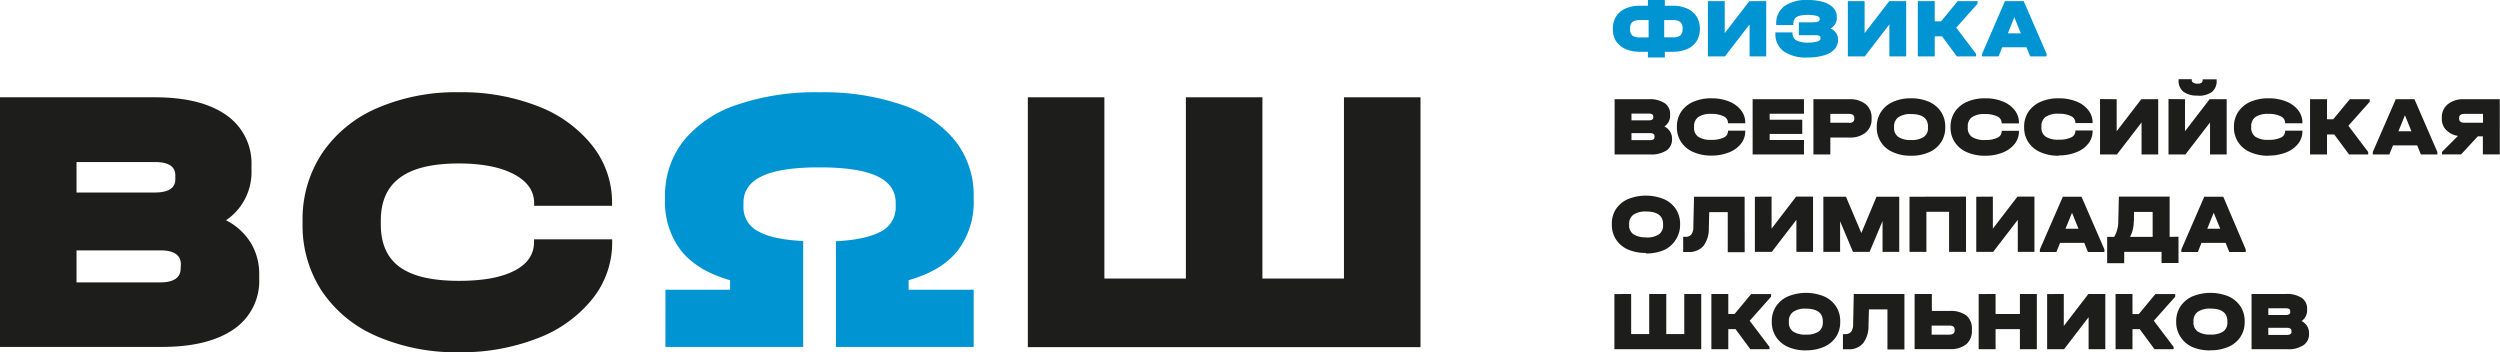 <?xml version="1.0" encoding="UTF-8"?> <svg xmlns="http://www.w3.org/2000/svg" viewBox="0 0 468.41 65.96"> <defs> <style>.cls-1{fill:#1d1d1b;}.cls-2{fill:#0094d3;}</style> </defs> <g id="Слой_2" data-name="Слой 2"> <g id="Слой_1-2" data-name="Слой 1"> <polygon class="cls-1" points="206.92 18.23 206.92 52.19 222.19 52.19 222.19 18.23 236.53 18.23 236.53 52.19 251.81 52.19 251.81 18.23 266.15 18.23 266.15 65.04 192.58 65.04 192.58 18.23 206.92 18.23"></polygon> <path class="cls-2" d="M316.1,1.6a3.93,3.93,0,0,1,1.77,1.48,4.17,4.17,0,0,1,.62,2.29v.08a4.19,4.19,0,0,1-.62,2.28,3.86,3.86,0,0,1-1.76,1.46,6.64,6.64,0,0,1-2.72.51h-1.46v1.07h-3.17V9.7h-1.47a6.7,6.7,0,0,1-2.72-.51,4.16,4.16,0,0,1-1.77-1.47,4.12,4.12,0,0,1-.61-2.27V5.37a4.17,4.17,0,0,1,.61-2.29,4,4,0,0,1,1.77-1.48,6.53,6.53,0,0,1,2.72-.53h1.47V0h3.17V1.07h1.46A6.49,6.49,0,0,1,316.1,1.6ZM305.85,6.66a2.34,2.34,0,0,0,1.44.35h1.6V3.76h-1.6a2.25,2.25,0,0,0-1.43.36,1.48,1.48,0,0,0-.43,1.19v.16A1.5,1.5,0,0,0,305.85,6.66Zm9.4-1.35a1.48,1.48,0,0,0-.43-1.19,2.25,2.25,0,0,0-1.43-.36h-1.58V7h1.58a2.29,2.29,0,0,0,1.43-.35,1.47,1.47,0,0,0,.43-1.19Z"></path> <path class="cls-2" d="M323.15.21v6l4.61-6h3.17V10.57h-3.12v-6l-4.62,6H320V.21Z"></path> <path class="cls-2" d="M344,6.16a2,2,0,0,1,.38,1.2v.16a2.49,2.49,0,0,1-.68,1.74,4.3,4.3,0,0,1-2,1.12,10.42,10.42,0,0,1-3,.39,7.4,7.4,0,0,1-4.52-1.16,4,4,0,0,1-1.53-3.43V6.07h3.21v.11a1.48,1.48,0,0,0,.69,1.37,4.57,4.57,0,0,0,2.26.43,5.79,5.79,0,0,0,1.68-.2c.41-.13.61-.31.61-.55V7.08a.37.37,0,0,0-.16-.34,1.3,1.3,0,0,0-.6-.14c-.29,0-.75,0-1.37,0h-1.93V4.19H339a11.77,11.77,0,0,0,1.2-.05,1.24,1.24,0,0,0,.57-.17.4.4,0,0,0,.17-.34V3.48c0-.23-.19-.39-.58-.51a5.93,5.93,0,0,0-1.66-.17,5.56,5.56,0,0,0-1.59.17,1.53,1.53,0,0,0-.84.55A1.87,1.87,0,0,0,336,4.57v.11h-3.2V4.57a4,4,0,0,1,1.51-3.41A7.28,7.28,0,0,1,338.74,0a9.88,9.88,0,0,1,2.89.38,4.1,4.1,0,0,1,1.88,1.1,2.44,2.44,0,0,1,.64,1.69v.16a2.15,2.15,0,0,1-1.18,2A2.73,2.73,0,0,1,344,6.16Z"></path> <path class="cls-2" d="M349.36.21v6l4.62-6h3.17V10.57H354v-6l-4.61,6h-3.17V.21Z"></path> <path class="cls-2" d="M370.53.68l-4,4.5,3.71,4.91v.48h-3.59l-2.78-3.76H362.5v3.76h-3.17V.21h3.17V4h1.19L366.8.21h3.73Z"></path> <path class="cls-2" d="M383.46,10.09v.48h-3.09l-.68-1.71h-4.55l-.68,1.71h-3.09v-.48L375.66.21h3.51Zm-4.83-3.85-1.22-3-1.21,3Z"></path> <path class="cls-2" d="M182.43,37.39v-.5A16.48,16.48,0,0,0,179,26.41,21.61,21.61,0,0,0,169,19.64a45.44,45.44,0,0,0-15.47-2.35,45.4,45.4,0,0,0-15.47,2.35,21.64,21.64,0,0,0-10,6.77,16.54,16.54,0,0,0-3.46,10.48v.5a14.91,14.91,0,0,0,3,9.56c2,2.51,5.06,4.37,9.19,5.55v1.79H124.68V65h25.81V45.16c-3.85-.19-6.68-.8-8.48-1.85a5,5,0,0,1-2.71-4.63V38q0-3.35,3.49-5t10.77-1.64q7.26,0,10.76,1.64t3.5,5v.72a5.06,5.06,0,0,1-2.71,4.63c-1.81,1-4.64,1.66-8.49,1.85V65h25.81V54.29H170.24V52.5c4.13-1.18,7.2-3,9.2-5.55a15,15,0,0,0,3-9.56"></path> <path class="cls-1" d="M70.61,63a23.46,23.46,0,0,1-10.28-8.42,22.41,22.41,0,0,1-3.64-12.74v-.36a22.41,22.41,0,0,1,3.64-12.74,23.74,23.74,0,0,1,10.28-8.46,37.23,37.23,0,0,1,15.41-3,39.22,39.22,0,0,1,14.81,2.64A23.86,23.86,0,0,1,111,27.31a17.12,17.12,0,0,1,3.68,10.75v.5H100.08v-.5c0-2.29-1.27-4.09-3.81-5.43s-6-2-10.32-2q-7.42,0-11,2.65c-2.4,1.76-3.6,4.44-3.6,8.06v.71c0,3.62,1.19,6.28,3.57,8S81,52.62,86,52.62q6.72,0,10.39-1.9t3.67-5.38v-.5h14.64v.5A16.83,16.83,0,0,1,111,56a24,24,0,0,1-10.21,7.35A39.22,39.22,0,0,1,86,66a37.4,37.4,0,0,1-15.41-3"></path> <path class="cls-1" d="M33.89,49.55q0-2.64-3.85-2.64H14.34v6H30c2.57,0,3.85-.89,3.85-2.65ZM14.34,30.36v5.71H29c2.57,0,3.85-.84,3.85-2.5v-.72q0-2.49-3.85-2.49ZM47,45.52a11.29,11.29,0,0,1,1.57,6v.71a10.93,10.93,0,0,1-4.78,9.46Q39,65,30.33,65H0V18.23H29q8.7,0,13.42,3.35a11,11,0,0,1,4.7,9.49v.71a10.9,10.9,0,0,1-4.77,9.49A11.67,11.67,0,0,1,47,45.52"></path> <path class="cls-1" d="M429.35,62.16c0,.39-.29.59-.85.59H425V61.42h3.48c.56,0,.85.19.85.58Zm-1.09-4.4c.57,0,.85.18.85.55v.16c0,.37-.28.55-.85.55H425V57.76Zm2.95,2.41a2.41,2.41,0,0,0,1.06-2.09v-.16a2.42,2.42,0,0,0-1-2.1,5.05,5.05,0,0,0-3-.74h-6.41V65.43h6.71a5,5,0,0,0,3-.75,2.41,2.41,0,0,0,1.06-2.09v-.16a2.46,2.46,0,0,0-.35-1.32,2.66,2.66,0,0,0-1-.94m-17.13,2.51a4.05,4.05,0,0,1-2.38-.57,2,2,0,0,1-.79-1.76v-.16a2.08,2.08,0,0,1,.8-1.77,4,4,0,0,1,2.37-.6q3.18,0,3.18,2.37v.16a2,2,0,0,1-.77,1.76,4.08,4.08,0,0,1-2.41.57m0,2.95a8.3,8.3,0,0,0,3.39-.65,5.16,5.16,0,0,0,2.24-1.86,5,5,0,0,0,.79-2.82v-.08a5,5,0,0,0-.79-2.82,5.25,5.25,0,0,0-2.24-1.87,9,9,0,0,0-6.75,0,5.23,5.23,0,0,0-2.25,1.88,5,5,0,0,0-.8,2.81v.08a5,5,0,0,0,.8,2.81A5.15,5.15,0,0,0,410.72,65a8.22,8.22,0,0,0,3.36.65m-6.52-10.55h-3.72l-3.11,3.75h-1.18V55.08h-3.17V65.43h3.17V61.67h1.35l2.78,3.76h3.58V65l-3.71-4.9,4-4.5Zm-24,0V65.43h3.17l4.6-6v6h3.13V55.08h-3.17l-4.61,6v-6Zm-12.83,0V65.43h3.17V61.67h4.56v3.76h3.17V55.08h-3.17v3.75h-4.56V55.08Zm-5.5,7.6h-3.31V61h3.31c.67,0,1,.25,1,.73v.19a.67.67,0,0,1-.25.58,1.2,1.2,0,0,1-.76.19m-6.49-7.6V65.41h6.57a4.7,4.7,0,0,0,3.1-.9,3.23,3.23,0,0,0,1.06-2.62V61.7a3.14,3.14,0,0,0-1-2.56,4.82,4.82,0,0,0-3.11-.88h-3.39V55.08Zm-1.91,0h-9.49l-.12,5.63a2.4,2.4,0,0,1-.37,1.44,1.43,1.43,0,0,1-1.16.44h-.38v2.84h1a3.44,3.44,0,0,0,2.79-1.14,5.28,5.28,0,0,0,1-3.33l.08-3h3.47v7.51h3.18Zm-18.48,7.6a4.05,4.05,0,0,1-2.38-.57,2,2,0,0,1-.79-1.76v-.16a2.06,2.06,0,0,1,.81-1.77,3.89,3.89,0,0,1,2.36-.6c2.13,0,3.19.79,3.19,2.37v.16a2.07,2.07,0,0,1-.77,1.76,4.11,4.11,0,0,1-2.42.57m0,2.95a8.23,8.23,0,0,0,3.39-.65A5.11,5.11,0,0,0,344,63.12a5,5,0,0,0,.79-2.82v-.08A5,5,0,0,0,344,57.4a5.19,5.19,0,0,0-2.24-1.87,9,9,0,0,0-6.75,0,5.23,5.23,0,0,0-2.25,1.88,5,5,0,0,0-.79,2.81v.08a5,5,0,0,0,.79,2.81A5.15,5.15,0,0,0,335,65a8.22,8.22,0,0,0,3.36.65m-6.52-10.55H328.1L325,58.83h-1.18V55.08h-3.17V65.43h3.17V61.67h1.36l2.77,3.76h3.59V65l-3.71-4.9,4-4.5Zm-29.36,0V65.43h16.27V55.08h-3.18v7.51h-3.37V55.08H309v7.51h-3.38V55.08Z"></path> <path class="cls-1" d="M413.56,42.86l1.21-3,1.22,3Zm3-6H413l-4.29,9.87v.48h3.09l.68-1.71H417l.68,1.71h3.09v-.48Zm-16.73,4.54,0-1.69h3.5v4.67H399.1a6.32,6.32,0,0,0,.69-3m6.72,3V36.84H397l-.11,4.54a5.65,5.65,0,0,1-.77,3h-1.31v4.93H398V47.19h7v2.09h3.17V44.35ZM387,42.86l1.22-3,1.21,3Zm3-6h-3.5l-4.3,9.87v.48h3.1l.68-1.71h4.54l.68,1.71h3.09v-.48Zm-19.72,0V47.19h3.17l4.61-6v6h3.12V36.84H378l-4.61,6v-6Zm-12.51,0V47.19h3.17V39.68h4.25v7.51h3.17V36.84Zm-1.92,0h-4.26l-2.84,6.8-2.88-6.8h-4.24V47.19h3.14V41.46l2.41,5.73h3.11l2.43-5.76v5.76h3.13Zm-27.05,0V47.19h3.17l4.61-6v6h3.12V36.84h-3.17l-4.6,6v-6Zm-1.92,0h-9.48l-.13,5.63a2.33,2.33,0,0,1-.37,1.44,1.4,1.4,0,0,1-1.16.44h-.37v2.84h1a3.48,3.48,0,0,0,2.8-1.14,5.28,5.28,0,0,0,1-3.33l.08-3h3.47v7.51h3.17Zm-18.47,7.6a4,4,0,0,1-2.38-.58,2,2,0,0,1-.79-1.75V42a2.08,2.08,0,0,1,.8-1.77,4,4,0,0,1,2.37-.6c2.12,0,3.19.79,3.19,2.37v.16a2,2,0,0,1-.78,1.75,4,4,0,0,1-2.41.58m0,3a8.3,8.3,0,0,0,3.39-.65A5.06,5.06,0,0,0,314,44.87a5,5,0,0,0,.79-2.81V42a5,5,0,0,0-.79-2.82,5.19,5.19,0,0,0-2.24-1.87,9,9,0,0,0-6.75,0,5.23,5.23,0,0,0-2.25,1.88A5,5,0,0,0,302,42v.08a5,5,0,0,0,.8,2.81A5.15,5.15,0,0,0,305,46.74a8.22,8.22,0,0,0,3.36.65"></path> <path class="cls-1" d="M460.75,22.1c0-.51.33-.76,1-.76h3.48V23h-3.48c-.68,0-1-.26-1-.78Zm.93-3.51a4.59,4.59,0,0,0-3.06.94,3.16,3.16,0,0,0-1.11,2.57v.15a2.91,2.91,0,0,0,.81,2.1,3.88,3.88,0,0,0,2.22,1.11l-3,3v.47h3.58l3.14-3.39h.94v3.39h3.17V18.59Zm-12.3,6,1.22-3,1.21,3Zm3-6h-3.5l-4.3,9.88v.47h3.1l.68-1.7h4.54l.68,1.7h3.09v-.47Zm-8.39,0h-3.72l-3.11,3.76H436V18.59h-3.18V28.94H436V25.19h1.35l2.78,3.75h3.58v-.47L440,23.56l4-4.49ZM425.05,29.15a8.63,8.63,0,0,0,3.27-.59,5.33,5.33,0,0,0,2.26-1.62,3.73,3.73,0,0,0,.81-2.35v-.11h-3.24v.11a1.29,1.29,0,0,1-.81,1.19,5.08,5.08,0,0,1-2.29.42,4.21,4.21,0,0,1-2.46-.57,2,2,0,0,1-.79-1.77v-.15a2.08,2.08,0,0,1,.79-1.79,4.14,4.14,0,0,1,2.44-.58,5,5,0,0,1,2.28.44,1.35,1.35,0,0,1,.84,1.2v.11h3.24V23a3.78,3.78,0,0,0-.81-2.37A5.37,5.37,0,0,0,428.32,19a8.63,8.63,0,0,0-3.27-.58,8.23,8.23,0,0,0-3.41.66,5.21,5.21,0,0,0-2.27,1.87,5,5,0,0,0-.81,2.82v.08a4.91,4.91,0,0,0,.81,2.81,5.06,5.06,0,0,0,2.27,1.86,8.23,8.23,0,0,0,3.41.66M411.76,17.93a4.2,4.2,0,0,0,2.69-.71,2.65,2.65,0,0,0,.87-2.19v-.16H412.7V15c0,.45-.31.68-.94.68s-1.11-.23-1.11-.68v-.16h-2.46V15a2.63,2.63,0,0,0,.89,2.18,4.18,4.18,0,0,0,2.68.72m-5.46.66V28.94h3.17l4.61-6v6h3.12V18.59H414l-4.61,6v-6Zm-12.83,0V28.94h3.17l4.61-6v6h3.12V18.59H401.2l-4.61,6v-6Zm-7.73,10.56a8.63,8.63,0,0,0,3.27-.59,5.21,5.21,0,0,0,2.26-1.62,3.73,3.73,0,0,0,.81-2.35v-.11h-3.23v.11a1.29,1.29,0,0,1-.81,1.19,5.13,5.13,0,0,1-2.3.42,4.25,4.25,0,0,1-2.46-.57,2,2,0,0,1-.79-1.77v-.15a2.08,2.08,0,0,1,.8-1.79,4.12,4.12,0,0,1,2.44-.58,5.05,5.05,0,0,1,2.28.44,1.35,1.35,0,0,1,.84,1.2v.11h3.23V23a3.78,3.78,0,0,0-.81-2.37A5.25,5.25,0,0,0,389,19a8.63,8.63,0,0,0-3.27-.58,8.27,8.27,0,0,0-3.41.66,5.33,5.33,0,0,0-2.27,1.87,5,5,0,0,0-.8,2.82v.08a5,5,0,0,0,.8,2.81,5.17,5.17,0,0,0,2.27,1.86,8.27,8.27,0,0,0,3.41.66m-13.79,0a8.63,8.63,0,0,0,3.27-.59,5.33,5.33,0,0,0,2.26-1.62,3.73,3.73,0,0,0,.81-2.35v-.11h-3.24v.11a1.29,1.29,0,0,1-.81,1.19,5.08,5.08,0,0,1-2.29.42,4.21,4.21,0,0,1-2.46-.57,2,2,0,0,1-.79-1.77v-.15a2.08,2.08,0,0,1,.79-1.79,4.14,4.14,0,0,1,2.44-.58,5,5,0,0,1,2.28.44,1.35,1.35,0,0,1,.84,1.2v.11h3.24V23a3.78,3.78,0,0,0-.81-2.37A5.37,5.37,0,0,0,375.22,19a8.63,8.63,0,0,0-3.27-.58,8.23,8.23,0,0,0-3.41.66,5.21,5.21,0,0,0-2.27,1.87,5,5,0,0,0-.81,2.82v.08a4.91,4.91,0,0,0,.81,2.81,5.06,5.06,0,0,0,2.27,1.86,8.23,8.23,0,0,0,3.41.66m-13.9-2.95a4,4,0,0,1-2.38-.58,2,2,0,0,1-.79-1.76v-.15a2.08,2.08,0,0,1,.8-1.77,4,4,0,0,1,2.37-.6c2.12,0,3.19.79,3.19,2.37v.15a2,2,0,0,1-.78,1.76,4,4,0,0,1-2.41.58m0,2.95a8.14,8.14,0,0,0,3.39-.66,5,5,0,0,0,2.24-1.86,5,5,0,0,0,.79-2.81v-.08a5,5,0,0,0-.79-2.82,5.18,5.18,0,0,0-2.24-1.87,8.14,8.14,0,0,0-3.39-.66,8,8,0,0,0-3.36.66,5.17,5.17,0,0,0-2.25,1.88,5,5,0,0,0-.8,2.81v.08a4.92,4.92,0,0,0,3.05,4.67,8,8,0,0,0,3.36.66M346.43,23h-3.49V21.34h3.49c.67,0,1,.25,1,.76v.15c0,.52-.34.78-1,.78m-6.66-4.44V28.94h3.17V25.77h3.57a4.57,4.57,0,0,0,3.06-.94,3.21,3.21,0,0,0,1.1-2.58V22.1a3.19,3.19,0,0,0-1.1-2.57,4.62,4.62,0,0,0-3.06-.94Zm-11.39,0V28.94H338V26.23h-6.43V25.09h6.11V22.43h-6.11V21.31H338V18.59Zm-7.72,10.56a8.63,8.63,0,0,0,3.27-.59,5.33,5.33,0,0,0,2.26-1.62,3.73,3.73,0,0,0,.81-2.35v-.11h-3.24v.11a1.29,1.29,0,0,1-.81,1.19,5.08,5.08,0,0,1-2.29.42,4.27,4.27,0,0,1-2.47-.57,2,2,0,0,1-.78-1.77v-.15a2.08,2.08,0,0,1,.79-1.79,4.12,4.12,0,0,1,2.44-.58,5,5,0,0,1,2.28.44,1.35,1.35,0,0,1,.84,1.2v.11H327V23a3.78,3.78,0,0,0-.81-2.37A5.37,5.37,0,0,0,323.93,19a8.63,8.63,0,0,0-3.27-.58,8.23,8.23,0,0,0-3.41.66A5.21,5.21,0,0,0,315,20.92a5,5,0,0,0-.81,2.82v.08a4.91,4.91,0,0,0,.81,2.81,5.06,5.06,0,0,0,2.27,1.86,8.23,8.23,0,0,0,3.41.66M310,25.68c0,.39-.28.58-.85.58h-3.47V24.94h3.47c.57,0,.85.19.85.58Zm-1.09-4.4c.57,0,.86.18.86.55V22c0,.36-.29.55-.86.55h-3.23V21.28Zm2.95,2.41a2.39,2.39,0,0,0,1.06-2.1v-.16a2.42,2.42,0,0,0-1-2.09,5,5,0,0,0-3-.75h-6.4V28.94h6.7a5.15,5.15,0,0,0,3-.74,2.44,2.44,0,0,0,1.06-2.1V26a2.5,2.5,0,0,0-.35-1.32,2.55,2.55,0,0,0-1-.94"></path> </g> </g> </svg> 